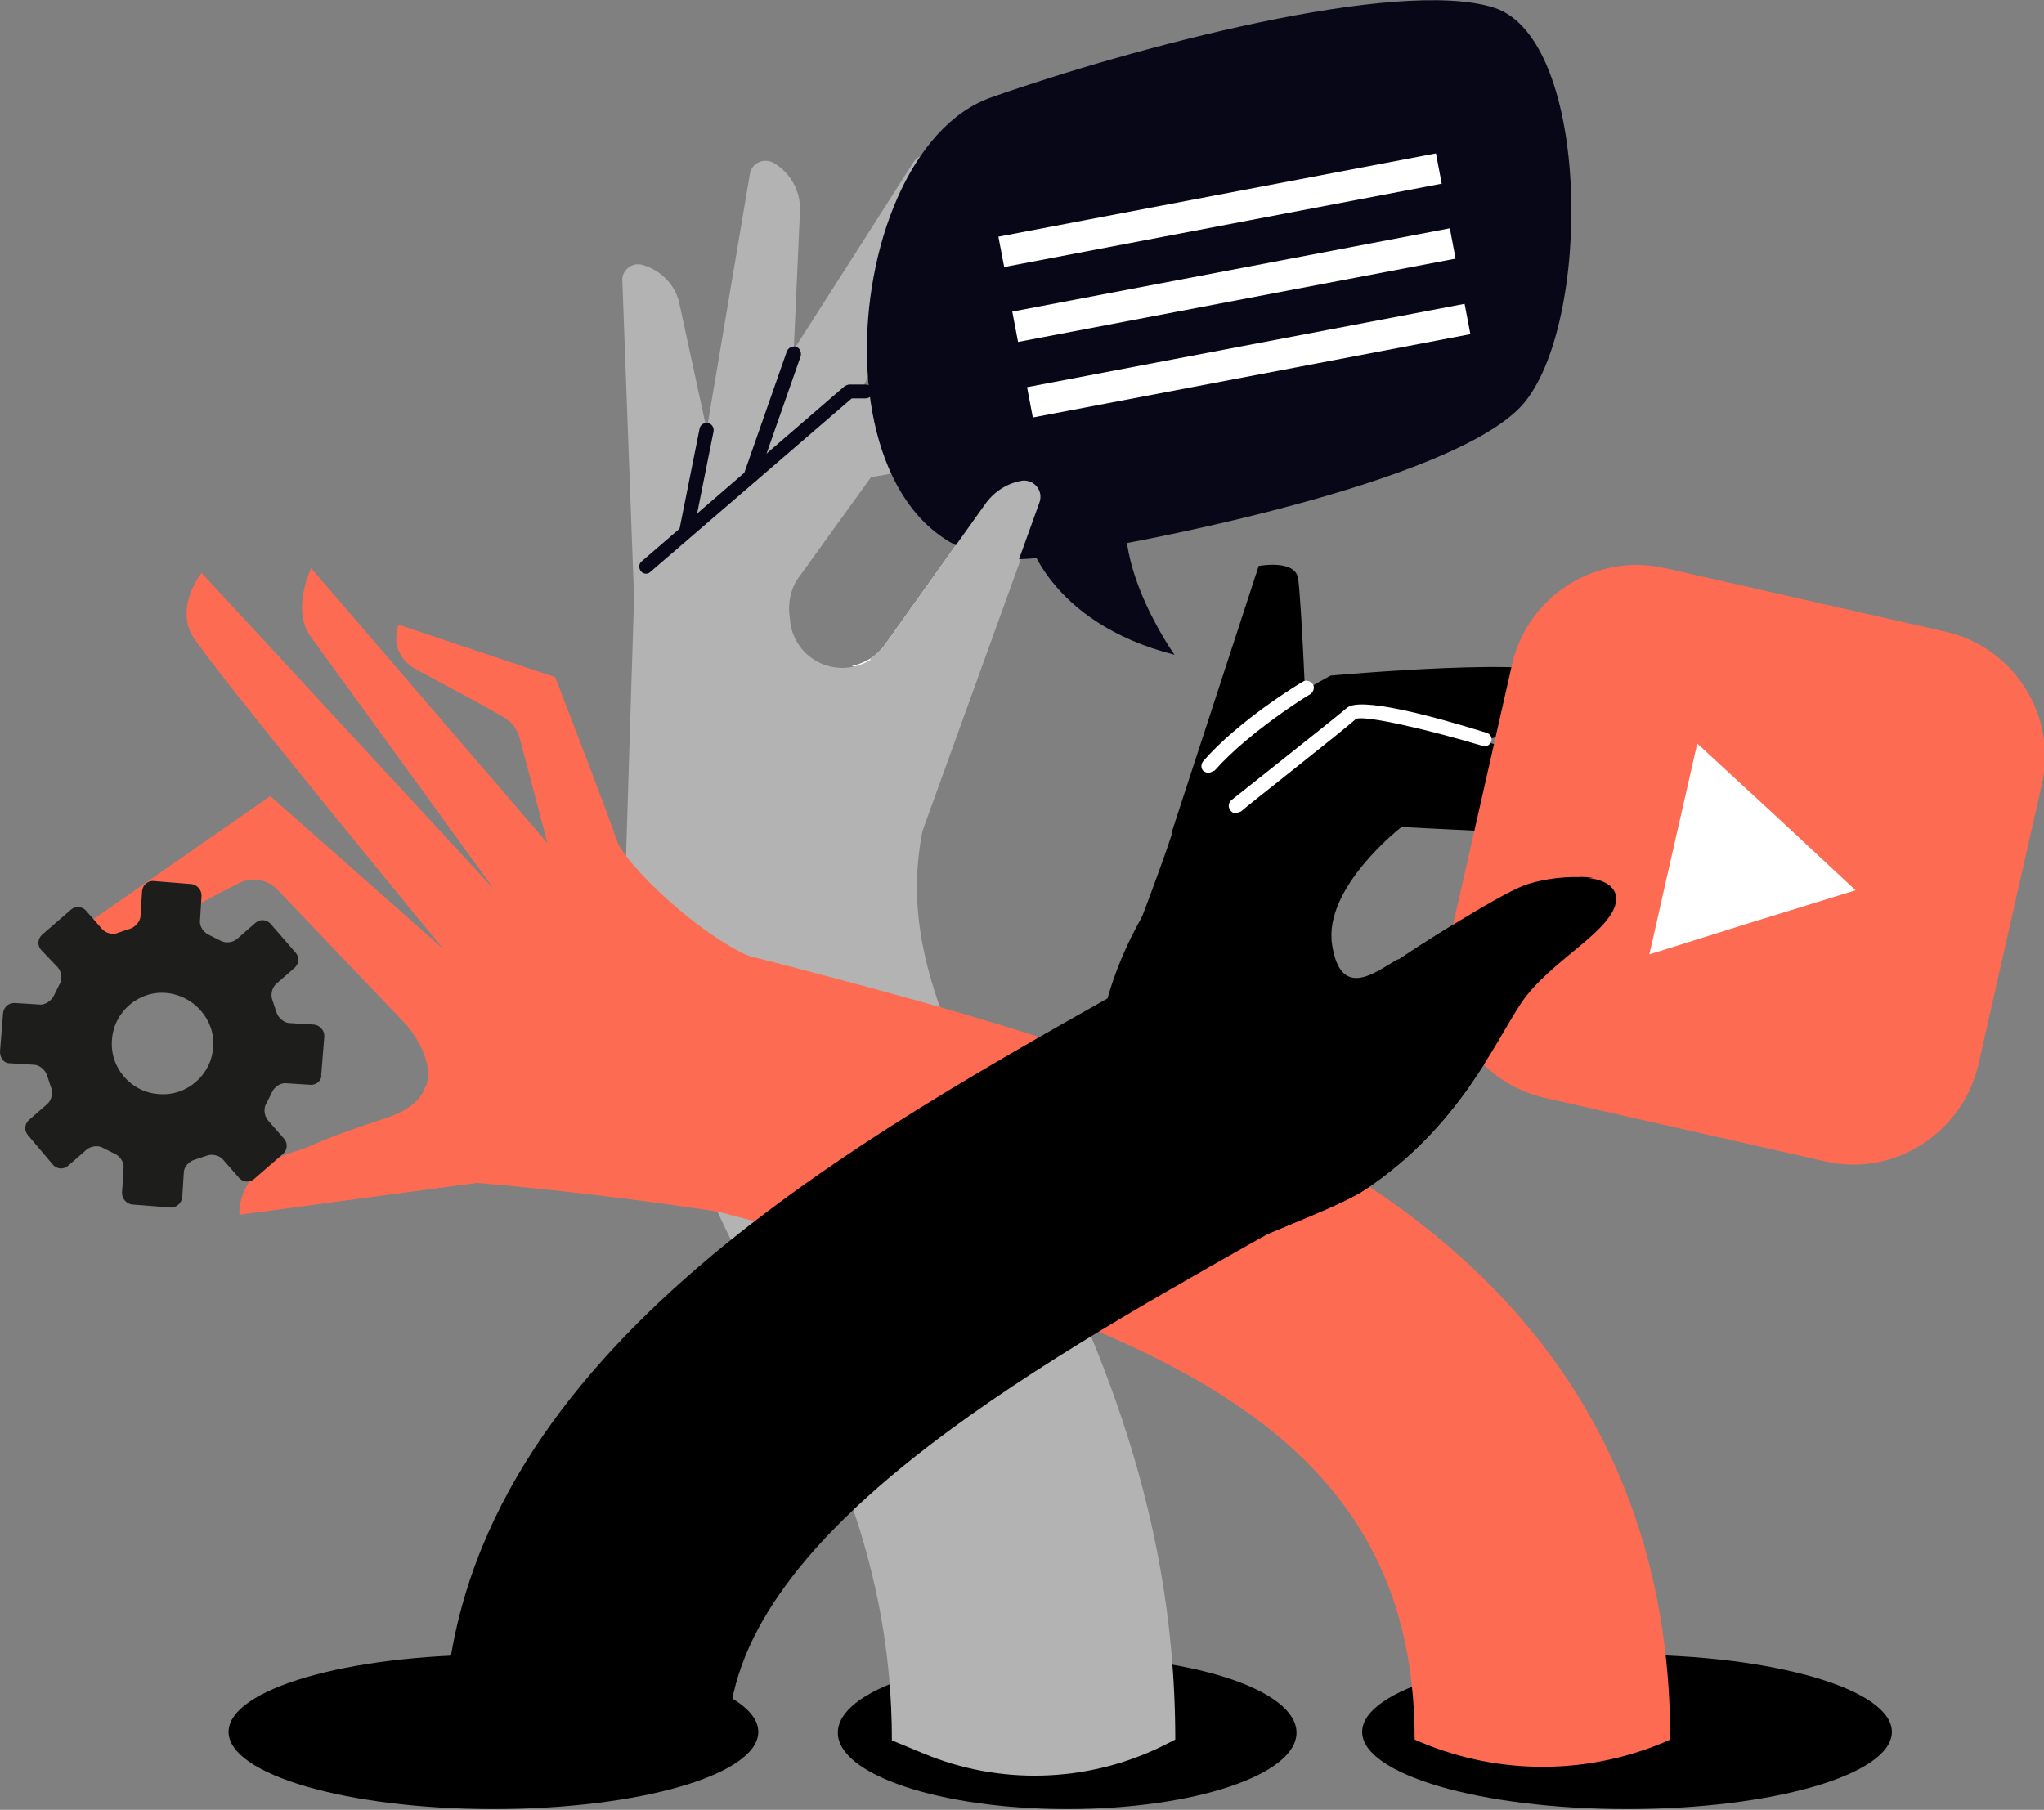 <?xml version="1.0" encoding="utf-8"?>
<!-- Generator: Adobe Illustrator 25.0.0, SVG Export Plug-In . SVG Version: 6.00 Build 0)  -->
<svg version="1.1" xmlns="http://www.w3.org/2000/svg" xmlns:xlink="http://www.w3.org/1999/xlink" x="0px" y="0px"
	 viewBox="0 0 264.7 234.4" style="enable-background:new 0 0 264.7 234.4;" xml:space="preserve">
<rect x="0" y="0" width="264.7" height="234.4" fill="#808080" stroke="none"/>
<style type="text/css">
	.st0{fill:#FFFFFF;}
	.st1{fill:#080717;}
	.st2{fill:#FE6B53;}
	.st3{fill:#B3B3B3;}
	.st4{fill:#1D1D1B;}
	.st5{fill:#FF6371;}
	.st6{fill:#282D33;}
	.st7{clip-path:url(#SVGID_2_);fill:#BABCC1;}
	.st8{clip-path:url(#SVGID_2_);fill:#BBBDC2;}
	.st9{clip-path:url(#SVGID_2_);fill:#BCBEC3;}
	.st10{clip-path:url(#SVGID_2_);fill:#BDBFC3;}
	.st11{clip-path:url(#SVGID_2_);fill:#BEC0C4;}
	.st12{clip-path:url(#SVGID_2_);fill:#BFC1C5;}
	.st13{clip-path:url(#SVGID_2_);fill:#C0C2C6;}
	.st14{clip-path:url(#SVGID_2_);fill:#C1C3C7;}
	.st15{clip-path:url(#SVGID_2_);fill:#C2C3C7;}
	.st16{clip-path:url(#SVGID_2_);fill:#C3C4C8;}
	.st17{clip-path:url(#SVGID_2_);fill:#C4C5C9;}
	.st18{clip-path:url(#SVGID_2_);fill:#C5C6CA;}
	.st19{clip-path:url(#SVGID_2_);fill:#C6C7CB;}
	.st20{clip-path:url(#SVGID_2_);fill:#C7C8CB;}
	.st21{clip-path:url(#SVGID_2_);fill:#C8C9CC;}
	.st22{clip-path:url(#SVGID_2_);fill:#CACACD;}
	.st23{clip-path:url(#SVGID_2_);fill:#CBCBCE;}
	.st24{clip-path:url(#SVGID_2_);fill:#CCCCCE;}
	.st25{clip-path:url(#SVGID_2_);fill:#CDCDCF;}
	.st26{clip-path:url(#SVGID_2_);fill:#CECED0;}
	.st27{clip-path:url(#SVGID_2_);fill:#CFCFD1;}
	.st28{clip-path:url(#SVGID_2_);fill:#D0D0D2;}
	.st29{clip-path:url(#SVGID_2_);fill:#D1D0D2;}
	.st30{clip-path:url(#SVGID_2_);fill:#D2D1D3;}
	.st31{clip-path:url(#SVGID_2_);fill:#D3D2D4;}
	.st32{clip-path:url(#SVGID_2_);fill:#D4D3D5;}
	.st33{clip-path:url(#SVGID_2_);fill:#D5D4D6;}
	.st34{clip-path:url(#SVGID_2_);fill:#D6D5D6;}
	.st35{clip-path:url(#SVGID_2_);fill:#D7D6D7;}
	.st36{clip-path:url(#SVGID_2_);fill:#D8D7D8;}
	.st37{clip-path:url(#SVGID_2_);fill:#D9D8D9;}
	.st38{clip-path:url(#SVGID_2_);fill:#DAD9DA;}
	.st39{clip-path:url(#SVGID_2_);fill:#DBDADB;}
	.st40{clip-path:url(#SVGID_2_);fill:#DCDBDD;}
	.st41{clip-path:url(#SVGID_2_);fill:#DDDCDE;}
	.st42{clip-path:url(#SVGID_2_);fill:#DEDDDF;}
	.st43{clip-path:url(#SVGID_2_);fill:#DFDFE0;}
	.st44{clip-path:url(#SVGID_2_);fill:#E0E0E1;}
	.st45{clip-path:url(#SVGID_2_);fill:#E1E1E2;}
	.st46{clip-path:url(#SVGID_2_);fill:#E2E2E3;}
	.st47{clip-path:url(#SVGID_2_);fill:#E3E3E4;}
	.st48{clip-path:url(#SVGID_2_);fill:#E4E4E6;}
	.st49{clip-path:url(#SVGID_2_);fill:#E5E5E7;}
	.st50{clip-path:url(#SVGID_2_);fill:#E6E6E8;}
	.st51{clip-path:url(#SVGID_2_);fill:#E7E7E9;}
	.st52{clip-path:url(#SVGID_2_);fill:#E8E8EA;}
	.st53{clip-path:url(#SVGID_2_);fill:#E9E9EB;}
	.st54{clip-path:url(#SVGID_2_);fill:#EAEAEC;}
	.st55{clip-path:url(#SVGID_2_);fill:#EBEBED;}
	.st56{clip-path:url(#SVGID_2_);fill:#ECECEE;}
	.st57{clip-path:url(#SVGID_2_);fill:#EDEDEF;}
	.st58{clip-path:url(#SVGID_2_);fill:#EEEEF0;}
	.st59{clip-path:url(#SVGID_2_);fill:#EFEFF1;}
	.st60{clip-path:url(#SVGID_2_);fill:#F0F0F2;}
	.st61{clip-path:url(#SVGID_2_);fill:#F0F1F3;}
	.st62{clip-path:url(#SVGID_2_);fill:#F1F2F4;}
	.st63{clip-path:url(#SVGID_2_);fill:#F2F3F5;}
	.st64{clip-path:url(#SVGID_2_);fill:#F3F4F6;}
	.st65{clip-path:url(#SVGID_2_);fill:#F4F5F7;}
	.st66{clip-path:url(#SVGID_2_);fill:#F5F6F8;}
	.st67{clip-path:url(#SVGID_2_);fill:#F6F6F9;}
	.st68{clip-path:url(#SVGID_2_);fill:#F7F7FA;}
	.st69{clip-path:url(#SVGID_2_);fill:#F7F8FB;}
	.st70{clip-path:url(#SVGID_2_);fill:#F8F9FC;}
	.st71{clip-path:url(#SVGID_2_);fill:#F9FAFD;}
	.st72{clip-path:url(#SVGID_2_);fill:#FAFBFE;}
	.st73{clip-path:url(#SVGID_2_);fill:#FBFCFF;}
	.st74{clip-path:url(#SVGID_2_);fill:#F6F7FA;}
	.st75{clip-path:url(#SVGID_2_);fill:#F5F6F9;}
	.st76{clip-path:url(#SVGID_2_);fill:#F4F5F8;}
	.st77{clip-path:url(#SVGID_2_);fill:#F3F4F7;}
	.st78{clip-path:url(#SVGID_2_);fill:#F2F3F6;}
	.st79{clip-path:url(#SVGID_2_);fill:#F1F2F5;}
	.st80{clip-path:url(#SVGID_2_);fill:#F0F1F4;}
	.st81{clip-path:url(#SVGID_2_);fill:#EFF0F3;}
	.st82{clip-path:url(#SVGID_2_);fill:#EEEFF2;}
	.st83{clip-path:url(#SVGID_2_);fill:#ECEDF0;}
	.st84{clip-path:url(#SVGID_2_);fill:#EBECEF;}
	.st85{clip-path:url(#SVGID_2_);fill:#EAEBEE;}
	.st86{clip-path:url(#SVGID_2_);fill:#E9EAED;}
	.st87{clip-path:url(#SVGID_2_);fill:#E8E9EC;}
	.st88{clip-path:url(#SVGID_2_);fill:#E7E8EB;}
	.st89{clip-path:url(#SVGID_2_);fill:#E6E7EA;}
	.st90{clip-path:url(#SVGID_2_);fill:#E5E6E9;}
	.st91{clip-path:url(#SVGID_2_);fill:#E4E5E8;}
	.st92{clip-path:url(#SVGID_2_);fill:#E3E4E7;}
	.st93{clip-path:url(#SVGID_2_);fill:#E2E3E6;}
	.st94{clip-path:url(#SVGID_2_);fill:#E1E2E5;}
	.st95{clip-path:url(#SVGID_2_);fill:#E0E1E4;}
	.st96{clip-path:url(#SVGID_2_);fill:#DFE0E3;}
	.st97{clip-path:url(#SVGID_2_);fill:#DEDFE2;}
	.st98{clip-path:url(#SVGID_2_);fill:#DEDEE1;}
	.st99{clip-path:url(#SVGID_2_);fill:#DDDDE0;}
	.st100{clip-path:url(#SVGID_2_);fill:#DCDCDF;}
	.st101{clip-path:url(#SVGID_2_);fill:#DBDBDE;}
	.st102{clip-path:url(#SVGID_2_);fill:#DBDADD;}
	.st103{clip-path:url(#SVGID_2_);fill:#DAD9DC;}
	.st104{clip-path:url(#SVGID_2_);fill:#D9D8DB;}
	.st105{clip-path:url(#SVGID_2_);fill:#D9D7DA;}
	.st106{clip-path:url(#SVGID_2_);fill:#D8D5D8;}
	.st107{clip-path:url(#SVGID_2_);fill:#D7D4D7;}
	.st108{clip-path:url(#SVGID_2_);fill:#D6D3D6;}
	.st109{clip-path:url(#SVGID_2_);fill:#D6D2D5;}
	.st110{clip-path:url(#SVGID_2_);fill:#D5D1D4;}
	.st111{clip-path:url(#SVGID_2_);fill:#D4D0D3;}
	.st112{clip-path:url(#SVGID_2_);fill:#D3CFD2;}
	.st113{clip-path:url(#SVGID_2_);fill:#D3CED1;}
	.st114{clip-path:url(#SVGID_2_);fill:#D2CDD0;}
	.st115{clip-path:url(#SVGID_2_);fill:#D4CFD2;}
	.st116{clip-path:url(#SVGID_2_);fill:#D5D0D3;}
	.st117{clip-path:url(#SVGID_2_);fill:#D6D1D4;}
	.st118{clip-path:url(#SVGID_2_);fill:#D7D3D6;}
	.st119{clip-path:url(#SVGID_2_);fill:#D8D4D7;}
	.st120{clip-path:url(#SVGID_2_);fill:#D9D5D8;}
	.st121{clip-path:url(#SVGID_2_);fill:#DAD6D9;}
	.st122{clip-path:url(#SVGID_2_);fill:#DBD7DA;}
	.st123{clip-path:url(#SVGID_2_);fill:#DCD8DB;}
	.st124{clip-path:url(#SVGID_2_);fill:#DDD9DC;}
	.st125{clip-path:url(#SVGID_2_);fill:#DDDADD;}
	.st126{clip-path:url(#SVGID_2_);fill:#DEDBDE;}
	.st127{clip-path:url(#SVGID_2_);fill:#DFDCDF;}
	.st128{clip-path:url(#SVGID_2_);fill:#E0DDE0;}
	.st129{clip-path:url(#SVGID_2_);fill:#E1DEE1;}
	.st130{clip-path:url(#SVGID_2_);fill:#E2DFE2;}
	.st131{clip-path:url(#SVGID_2_);fill:#E3E0E3;}
	.st132{clip-path:url(#SVGID_2_);fill:#E4E2E5;}
	.st133{clip-path:url(#SVGID_2_);fill:#E4E3E6;}
	.st134{clip-path:url(#SVGID_2_);fill:#E5E4E7;}
	.st135{clip-path:url(#SVGID_2_);fill:#E6E5E8;}
	.st136{clip-path:url(#SVGID_2_);fill:#E7E6E9;}
	.st137{clip-path:url(#SVGID_2_);fill:#E8E7EA;}
	.st138{clip-path:url(#SVGID_2_);fill:#E9E8EB;}
	.st139{clip-path:url(#SVGID_2_);fill:#EAE9EC;}
	.st140{clip-path:url(#SVGID_2_);fill:#EBEAED;}
	.st141{clip-path:url(#SVGID_2_);fill:#EBEBEE;}
	.st142{clip-path:url(#SVGID_2_);fill:#ECECEF;}
	.st143{clip-path:url(#SVGID_2_);fill:#EDEDF0;}
	.st144{clip-path:url(#SVGID_2_);fill:#EEEEF1;}
	.st145{clip-path:url(#SVGID_2_);fill:#EFEFF2;}
	.st146{clip-path:url(#SVGID_2_);fill:#F0F0F3;}
	.st147{clip-path:url(#SVGID_2_);fill:#F1F1F4;}
	.st148{clip-path:url(#SVGID_4_);fill:#B0B2B4;}
	.st149{clip-path:url(#SVGID_4_);fill:#AFB1B3;}
	.st150{clip-path:url(#SVGID_4_);fill:#AEB0B2;}
	.st151{clip-path:url(#SVGID_4_);fill:#ADAFB1;}
	.st152{clip-path:url(#SVGID_4_);fill:#ACAEB0;}
	.st153{clip-path:url(#SVGID_4_);fill:#ABADAF;}
	.st154{clip-path:url(#SVGID_4_);fill:#AAACAE;}
	.st155{clip-path:url(#SVGID_4_);fill:#A9ABAD;}
	.st156{clip-path:url(#SVGID_4_);fill:#A8AAAC;}
	.st157{clip-path:url(#SVGID_4_);fill:#A7A9AB;}
	.st158{clip-path:url(#SVGID_4_);fill:#A6A8AB;}
	.st159{clip-path:url(#SVGID_4_);fill:#A5A6AA;}
	.st160{clip-path:url(#SVGID_4_);fill:#A4A5A9;}
	.st161{clip-path:url(#SVGID_4_);fill:#A3A4A8;}
	.st162{clip-path:url(#SVGID_4_);fill:#A2A3A7;}
	.st163{clip-path:url(#SVGID_4_);fill:#A1A2A6;}
	.st164{clip-path:url(#SVGID_4_);fill:#A0A1A5;}
	.st165{clip-path:url(#SVGID_4_);fill:#9FA0A4;}
	.st166{clip-path:url(#SVGID_4_);fill:#9E9FA3;}
	.st167{clip-path:url(#SVGID_4_);fill:#9D9EA2;}
	.st168{clip-path:url(#SVGID_4_);fill:#9C9DA1;}
	.st169{clip-path:url(#SVGID_4_);fill:#A6A7AB;}
	.st170{clip-path:url(#SVGID_4_);fill:#A7A8AC;}
	.st171{clip-path:url(#SVGID_4_);fill:#A8A9AD;}
	.st172{clip-path:url(#SVGID_4_);fill:#A9AAAE;}
	.st173{clip-path:url(#SVGID_4_);fill:#AAABAF;}
	.st174{clip-path:url(#SVGID_4_);fill:#ABACB0;}
	.st175{clip-path:url(#SVGID_4_);fill:#ACADB1;}
	.st176{clip-path:url(#SVGID_4_);fill:#ADAEB2;}
	.st177{clip-path:url(#SVGID_4_);fill:#AEAFB3;}
	.st178{clip-path:url(#SVGID_4_);fill:#AFB0B4;}
	.st179{clip-path:url(#SVGID_4_);fill:#B0B1B5;}
	.st180{clip-path:url(#SVGID_4_);fill:#B1B2B6;}
	.st181{clip-path:url(#SVGID_4_);fill:#B2B3B7;}
	.st182{clip-path:url(#SVGID_4_);fill:#B3B4B8;}
	.st183{clip-path:url(#SVGID_4_);fill:#B4B5B9;}
	.st184{clip-path:url(#SVGID_4_);fill:#B5B6BA;}
	.st185{clip-path:url(#SVGID_4_);fill:#B7B8BA;}
	.st186{clip-path:url(#SVGID_4_);fill:#B8B9BB;}
	.st187{clip-path:url(#SVGID_4_);fill:#B9BABC;}
	.st188{clip-path:url(#SVGID_4_);fill:#BABBBD;}
	.st189{clip-path:url(#SVGID_4_);fill:#BBBCBE;}
	.st190{clip-path:url(#SVGID_4_);fill:#BCBDBF;}
	.st191{clip-path:url(#SVGID_4_);fill:#BDBEC0;}
	.st192{clip-path:url(#SVGID_4_);fill:#BEBFC1;}
	.st193{clip-path:url(#SVGID_4_);fill:#BFC0C2;}
	.st194{clip-path:url(#SVGID_4_);fill:#C0C1C3;}
	.st195{clip-path:url(#SVGID_4_);fill:#C1C2C4;}
	.st196{clip-path:url(#SVGID_4_);fill:#C2C3C5;}
	.st197{clip-path:url(#SVGID_4_);fill:#C3C4C6;}
	.st198{clip-path:url(#SVGID_4_);fill:#C4C5C7;}
	.st199{clip-path:url(#SVGID_4_);fill:#C5C6C8;}
	.st200{clip-path:url(#SVGID_4_);fill:#C6C7C9;}
	.st201{clip-path:url(#SVGID_4_);fill:#C7C8CA;}
	.st202{clip-path:url(#SVGID_4_);fill:#C8C9CB;}
	.st203{clip-path:url(#SVGID_4_);fill:#C9CACC;}
	.st204{clip-path:url(#SVGID_4_);fill:#CACBCD;}
	.st205{clip-path:url(#SVGID_4_);fill:#CBCCCE;}
	.st206{clip-path:url(#SVGID_4_);fill:#CCCDCF;}
	.st207{clip-path:url(#SVGID_4_);fill:#CDCED0;}
	.st208{clip-path:url(#SVGID_4_);fill:#CECFD1;}
	.st209{clip-path:url(#SVGID_4_);fill:#CFD0D2;}
	.st210{clip-path:url(#SVGID_4_);fill:#D0D1D3;}
	.st211{clip-path:url(#SVGID_4_);fill:#D1D2D4;}
	.st212{clip-path:url(#SVGID_4_);fill:#D2D3D5;}
	.st213{clip-path:url(#SVGID_4_);fill:#D3D4D6;}
	.st214{clip-path:url(#SVGID_4_);fill:#D5D6D8;}
	.st215{clip-path:url(#SVGID_4_);fill:#D6D7D9;}
	.st216{clip-path:url(#SVGID_4_);fill:#D7D8DA;}
	.st217{clip-path:url(#SVGID_4_);fill:#D8D9DB;}
	.st218{fill:#FF7BAC;}
	.st219{fill:none;}
	.st220{fill:#FEFEFE;}
</style>
<g id="Layer_3">
</g>
<g id="Layer_1">
</g>
<g id="Layer_2">
	<g>
		<g>
			<g>
				<ellipse cx="138.2" cy="224.4" rx="29.7" ry="9.9"/>
			</g>
			<g>
				<ellipse cx="210.7" cy="224.3" rx="34.3" ry="10"/>
			</g>
			<g>
				<ellipse cx="63.9" cy="224.3" rx="34.3" ry="10"/>
			</g>
			<g>
				<g>
					<g>
						<path class="st3" d="M152.2,225.3l-2,1c-9.6,4.6-20.8,4.9-30.6,0.8l-4.1-1.7c0-23-8.3-39.6-17.1-57.2
							c-10.7-21.5-22.9-45.8-12.5-77.5l35,11.4c-5.4,16.6-0.2,28.4,10.5,49.7C140.6,170.4,152.2,193.6,152.2,225.3z"/>
					</g>
				</g>
				<g>
					<g>
						<path class="st3" d="M101.2,72.2l21.2-44.3c1.1-2.3,0.8-5-0.7-7h0c-0.9-1.2-2.6-1.1-3.4,0.1L82.1,77.7L101.2,72.2z"/>
					</g>
					<g>
						<path class="st3" d="M101.4,76.3l2.2-49c0.1-2.5-1.2-4.9-3.4-6.2l0,0c-1.3-0.7-2.9,0-3.1,1.5L85.9,89L101.4,76.3z"/>
					</g>
					<g>
						<path class="st3" d="M98.4,87.4L88,39.4c-0.5-2.5-2.4-4.4-4.8-5.1l0,0c-1.4-0.4-2.8,0.8-2.6,2.2l1.8,48.7L98.4,87.4z"/>
					</g>
					<g>
						<path class="st1" d="M97.3,62.5c-0.1,0-0.2,0-0.3-0.1c-0.5-0.2-0.7-0.7-0.6-1.2l5.5-15.7c0.2-0.5,0.7-0.7,1.2-0.6
							c0.5,0.2,0.7,0.7,0.6,1.2l-5.5,15.7C98,62.3,97.7,62.5,97.3,62.5z"/>
					</g>
					<g>
						<path class="st1" d="M88.9,69.6c-0.1,0-0.1,0-0.2,0c-0.5-0.1-0.8-0.6-0.7-1.1l2.6-13c0.1-0.5,0.6-0.8,1.1-0.7
							c0.5,0.1,0.8,0.6,0.7,1.1l-2.6,13C89.7,69.3,89.3,69.6,88.9,69.6z"/>
					</g>
				</g>
				<g>
					<g>
						<path class="st0" d="M132.1,62.3c-1.9,0.4-3.5,1.5-4.6,3.1l-12.9,18.1c-1,1.4-2.4,2.3-4.1,2.7l0,0c-0.1,0-0.2,0-0.2,0
							l14.5,5.9l9.8-27.1C135.2,63.5,133.8,61.9,132.1,62.3z"/>
					</g>
				</g>
				<g>
					<path class="st3" d="M80.2,139l1.9-61.2l27.9-27l29.7-0.6c0.9,0,1.6,0.7,1.6,1.6l0,0c-0.2,2.9-2.4,5.4-5.3,5.9l-23.2,4.1
						l-9.3,12.9c-1,1.3-1.4,3-1.3,4.6l0.1,0.9c0.3,4.2,4.3,7.1,8.4,6.1h0c1.6-0.4,3.1-1.3,4.1-2.7l12.9-18.1
						c1.1-1.6,2.8-2.7,4.6-3.1h0c1.7-0.4,3.1,1.2,2.5,2.8l-17.5,48.4c-1.5,4.1-4,7.8-7.2,10.8l-2.1,1.9l3,5.3
						c5.1,9.1,0,20.6-10.1,23.1l-1,0.2C89.5,157.3,79.8,149.4,80.2,139z"/>
				</g>
				<g>
					<path class="st1" d="M83.7,74.3c-0.3,0-0.5-0.1-0.7-0.3c-0.3-0.4-0.3-1,0.1-1.3L109.4,50c0.2-0.1,0.4-0.2,0.6-0.2l2.1,0
						c0,0,0,0,0,0c0.5,0,0.9,0.4,0.9,0.9c0,0.5-0.4,0.9-0.9,0.9l-1.8,0L84.3,74C84.1,74.2,83.9,74.3,83.7,74.3z"/>
				</g>
				<g>
					<g>
						<path class="st1" d="M128.4,12.6C146.6,6.2,181-3,193.5,1c12.6,4.1,12.7,41.3,3.6,51.5c-9.2,10.1-50.2,18.1-62.3,19.7
							C104.4,76.4,107.3,20,128.4,12.6z"/>
					</g>
					<g>
						<path class="st1" d="M133,69.3c0,0,2.6,11.3,19.1,15.5c0,0-10.5-14.7-4.5-23.6C151.3,55.8,133,69.3,133,69.3z"/>
					</g>
				</g>
				<g>
					<g>
						
							<rect x="129.2" y="25.3" transform="matrix(0.982 -0.187 0.187 0.982 -2.311 29.968)" class="st0" width="57.7" height="4"/>
					</g>
					<g>
						<rect x="131" y="35" transform="matrix(0.982 -0.187 0.187 0.982 -4.096 30.484)" class="st0" width="57.7" height="4"/>
					</g>
					<g>
						
							<rect x="132.9" y="44.8" transform="matrix(0.982 -0.187 0.187 0.982 -5.881 31)" class="st0" width="57.7" height="4"/>
					</g>
				</g>
				<g>
					<path class="st3" d="M132.1,62.3L132.1,62.3c-1.9,0.4-3.5,1.5-4.6,3.1l-12.9,18.1c-0.5,0.7-1.2,1.3-1.9,1.8
						c0.3,7,3.5,13.2,8.4,17.3l13.5-37.5C135.2,63.5,133.8,61.9,132.1,62.3z"/>
				</g>
			</g>
			<g>
				<g>
					<g>
						<g>
							<path class="st2" d="M216.3,225.3L216.3,225.3c-10.3,4.6-22,4.7-32.4,0.3l-0.7-0.3c0-41.6-35.8-54.1-90.3-68.4
								c-4.4-1.1-8.9-2.3-13.2-3.5l8.7-31.9c4.2,1.1,8.4,2.3,12.9,3.4c24.3,6.4,51.8,13.6,73.7,27.3
								C202.4,169.4,216.3,194,216.3,225.3z"/>
						</g>
					</g>
					<g>
						<g>
							<path class="st2" d="M118.3,144.4c2.2-7.4-2.3-15.1-9.8-17c-3.5-0.9-7.1-1.9-9.9-2.9c-7.8-2.8-17.8-12.8-18.7-15.6
								c-0.9-2.8-8-21.2-8-21.2l-20.3-6.8c0,0-1.5,3.7,2.3,5.8c2.8,1.5,8.4,4.5,11.2,6.1c1.1,0.6,1.9,1.6,2.2,2.8l3.6,13.6
								L40.3,73.6c0,0-2.6,5.3-0.1,8.8C42.8,86,64,115.2,64,115.2l-37.9-41c0,0-3.4,4.3-1.2,8.1c2.2,3.8,32.5,40.6,32.5,40.6
								l-22.4-19.8l-23.7,16.5c0,0,4,3.9,8.1,1.2c2.7-1.8,8.1-4.7,11.5-6.4c1.7-0.9,3.7-0.5,5,0.8l16.7,17.5c0,0,7.8,8.7-2.5,12.1
								c-10.3,3.4-8.9,3.5-12,4.4c-7.5,2.3-7,8.1-7,8.1l30.6-4.1c0,0,18.1,1.4,38.5,4.9C110.9,160.1,115.9,152.2,118.3,144.4z"/>
						</g>
					</g>
				</g>
				<g>
					<path class="st2" d="M55.1,140.7c-0.5,1.6-2,3.1-5.1,4.1c-10.3,3.4-8.9,3.5-12,4.4c-7.5,2.3-7,8.1-7,8.1l30.6-4.1
						c0,0,0.5,0,1.5,0C62.1,148.5,59.3,144,55.1,140.7z"/>
				</g>
			</g>
			<g>
				<g>
					<path d="M94.3,225.3l-4.8,1.9c-10.1,4-21.5,3.4-31.2-1.5l-0.8-0.4c0-47.6,50.3-75.9,87-96.6c2.3-1.3,4.5-2.5,6.7-3.8l18.2,32
						c-2.2,1.3-4.5,2.5-6.8,3.8C133.8,177,94.3,199.2,94.3,225.3z"/>
				</g>
			</g>
			<g>
				<g>
					<g>
						<path d="M151.7,107.9l11.3-34.6c0,0,4.7-0.9,5.1,1.6c0.4,2.5,1,16.8,1,16.8S152.2,110.5,151.7,107.9z"/>
					</g>
					<g>
						<path d="M202.6,87.8c-0.8-3-30.3-0.3-30.3-0.3s-9.8,5.3-13,8.8c-3.2,3.5-6.1,6.9-7.5,11.6c-1.5,4.7-5.8,15.8-5.8,15.8
							l33.1-22.1l11.5-5.2C190.5,96.4,203.9,93.2,202.6,87.8z"/>
					</g>
					<g>
						<path class="st0" d="M156.5,100.1c-0.2,0-0.4-0.1-0.6-0.2c-0.4-0.3-0.4-0.9-0.1-1.3c4.6-5.3,12.5-10.1,12.9-10.3
							c0.4-0.3,1-0.1,1.3,0.3c0.3,0.4,0.1,1-0.3,1.3c-0.1,0-8,4.9-12.4,9.9C157,99.9,156.7,100.1,156.5,100.1z"/>
					</g>
					<g>
						<path d="M126.4,153.8l16.3-21.3c0,0,1-7.2,6.3-15.6c1.8-2.8,4-5.7,6.9-8.6c6.1-6.1,11.3-10.5,14.8-13.4
							c3-2.5,7.1-3.2,10.8-2.1l25.2,7.5c0,0,1.9,7.2-4.3,7.6c-2.7,0.2-20.9-0.8-20.9-0.8s-10.1,7.8-9,15.2c1.1,7.3,5.6,3.6,8.4,2
							c1.9-1.1,9.9,17.2-0.7,27.1C174.2,157.1,126.4,153.8,126.4,153.8z"/>
					</g>
					<g>
						<path class="st0" d="M160,105.3c-0.3,0-0.5-0.1-0.7-0.4c-0.3-0.4-0.2-1,0.2-1.3c0.1-0.1,13.4-10.6,14.9-11.9
							c1.6-1.5,10.7,0.9,18.1,3.2c0.5,0.1,0.8,0.7,0.6,1.1c-0.1,0.5-0.7,0.8-1.1,0.6c-7-2.1-15.2-4-16.4-3.5
							c-1.5,1.4-14.4,11.5-14.9,12C160.4,105.2,160.2,105.3,160,105.3z"/>
					</g>
				</g>
			</g>
			<g>
				<path d="M180.8,124.5c1.8-1.3,12.9-8.4,16.5-9.8c1.8-0.7,4.8-1.2,7.3-1.1c-0.9-0.1,3.3,0.1,0.9,0.1c2.2,0.2,3.9,1.1,3.8,2.9
					c-0.4,4-8.6,7.8-12.3,13.3c-3.7,5.6-8.1,16-20.1,24.1c-3.3,2.2-10.3,4.6-17.7,8c-4.5-1.6-7.8-4.2-9.1-7.8
					C146.6,145.1,179.1,125.8,180.8,124.5z"/>
			</g>
		</g>
		<g>
			<path class="st4" d="M40.3,140.5l-3.2-0.2c-0.8-0.1-1.6,0.5-1.9,1.2l-0.7,1.4c-0.4,0.6-0.3,1.6,0.2,2.2l2.1,2.4
				c0.5,0.6,0.4,1.4-0.1,1.9l-3.8,3.3c-0.6,0.5-1.4,0.4-1.9-0.1l-2.1-2.4c-0.5-0.6-1.5-0.8-2.2-0.5l-1.5,0.5
				c-0.7,0.2-1.4,0.9-1.4,1.7l-0.2,3.2c-0.1,0.7-0.7,1.3-1.5,1.3l-5-0.4c-0.7-0.1-1.3-0.7-1.3-1.5l0.2-3.2c0.1-0.8-0.5-1.6-1.2-1.9
				l-1.4-0.7c-0.6-0.4-1.6-0.3-2.2,0.2L8.8,151c-0.6,0.5-1.4,0.4-1.9-0.1L3.6,147c-0.5-0.6-0.4-1.4,0.1-1.9l2.4-2.1
				c0.6-0.5,0.8-1.5,0.5-2.2l-0.5-1.5c-0.2-0.7-1-1.4-1.7-1.4l-3.2-0.2C0.5,137.7,0,137,0,136.2l0.4-5c0.1-0.8,0.7-1.3,1.5-1.3
				l3.2,0.2c0.7,0.1,1.6-0.5,1.9-1.2l0.7-1.4c0.4-0.6,0.3-1.6-0.2-2.2L5.3,123c-0.5-0.6-0.4-1.4,0.1-1.9l3.8-3.3
				c0.6-0.5,1.4-0.4,1.9,0.1l2.1,2.4c0.5,0.6,1.5,0.8,2.1,0.5l1.5-0.5c0.7-0.2,1.4-1,1.4-1.7l0.2-3.2c0.1-0.8,0.7-1.3,1.4-1.3l5,0.4
				c0.7,0.1,1.3,0.7,1.3,1.5l-0.2,3.2c-0.1,0.8,0.5,1.6,1.2,1.9l1.4,0.7c0.7,0.4,1.6,0.3,2.2-0.2l2.4-2.1c0.6-0.5,1.4-0.4,1.9,0.1
				l3.3,3.8c0.5,0.6,0.4,1.4-0.1,1.9l-2.4,2.1c-0.6,0.5-0.8,1.5-0.5,2.2l0.5,1.5c0.2,0.7,1,1.4,1.7,1.4l3.2,0.2
				c0.7,0.1,1.3,0.7,1.3,1.5l-0.4,5C41.7,139.9,41,140.5,40.3,140.5z M21.5,128.6c-3.6-0.3-6.8,2.5-7,6.1c-0.3,3.6,2.5,6.8,6.1,7
				c3.6,0.3,6.8-2.5,7-6.1C27.9,132.1,25.1,128.9,21.5,128.6z"/>
		</g>
		<g>
			<g>
				<path class="st2" d="M236.3,150.4l-36.2-8.2c-8.9-2-14.6-10.9-12.5-19.9l8.2-36.2c2-8.9,10.9-14.6,19.9-12.5l36.2,8.2
					c8.9,2,14.6,10.9,12.5,19.9l-8.2,36.2C254.1,146.8,245.2,152.5,236.3,150.4z"/>
			</g>
			<g>
				<polygon class="st0" points="240.3,115.3 227,119.4 213.6,123.6 216.7,109.9 219.8,96.3 230.1,105.8 				"/>
			</g>
		</g>
		<g>
			<path d="M180.8,124.5c1.8-1.3,12.9-8.4,16.5-9.8c1.8-0.7,4.8-1.2,7.3-1.1c-0.9-0.1,3.3,0.1,0.9,0.1c2.2,0.2,3.9,1.1,3.8,2.9
				c-0.4,4-8.6,7.8-12.3,13.3c-3.7,5.6-8.1,16-20.1,24.1c-3.3,2.2-10.3,4.6-17.7,8c-4.5-1.6-7.8-4.2-9.1-7.8
				C146.6,145.1,179.1,125.8,180.8,124.5z"/>
		</g>
	</g>
</g>
</svg>
